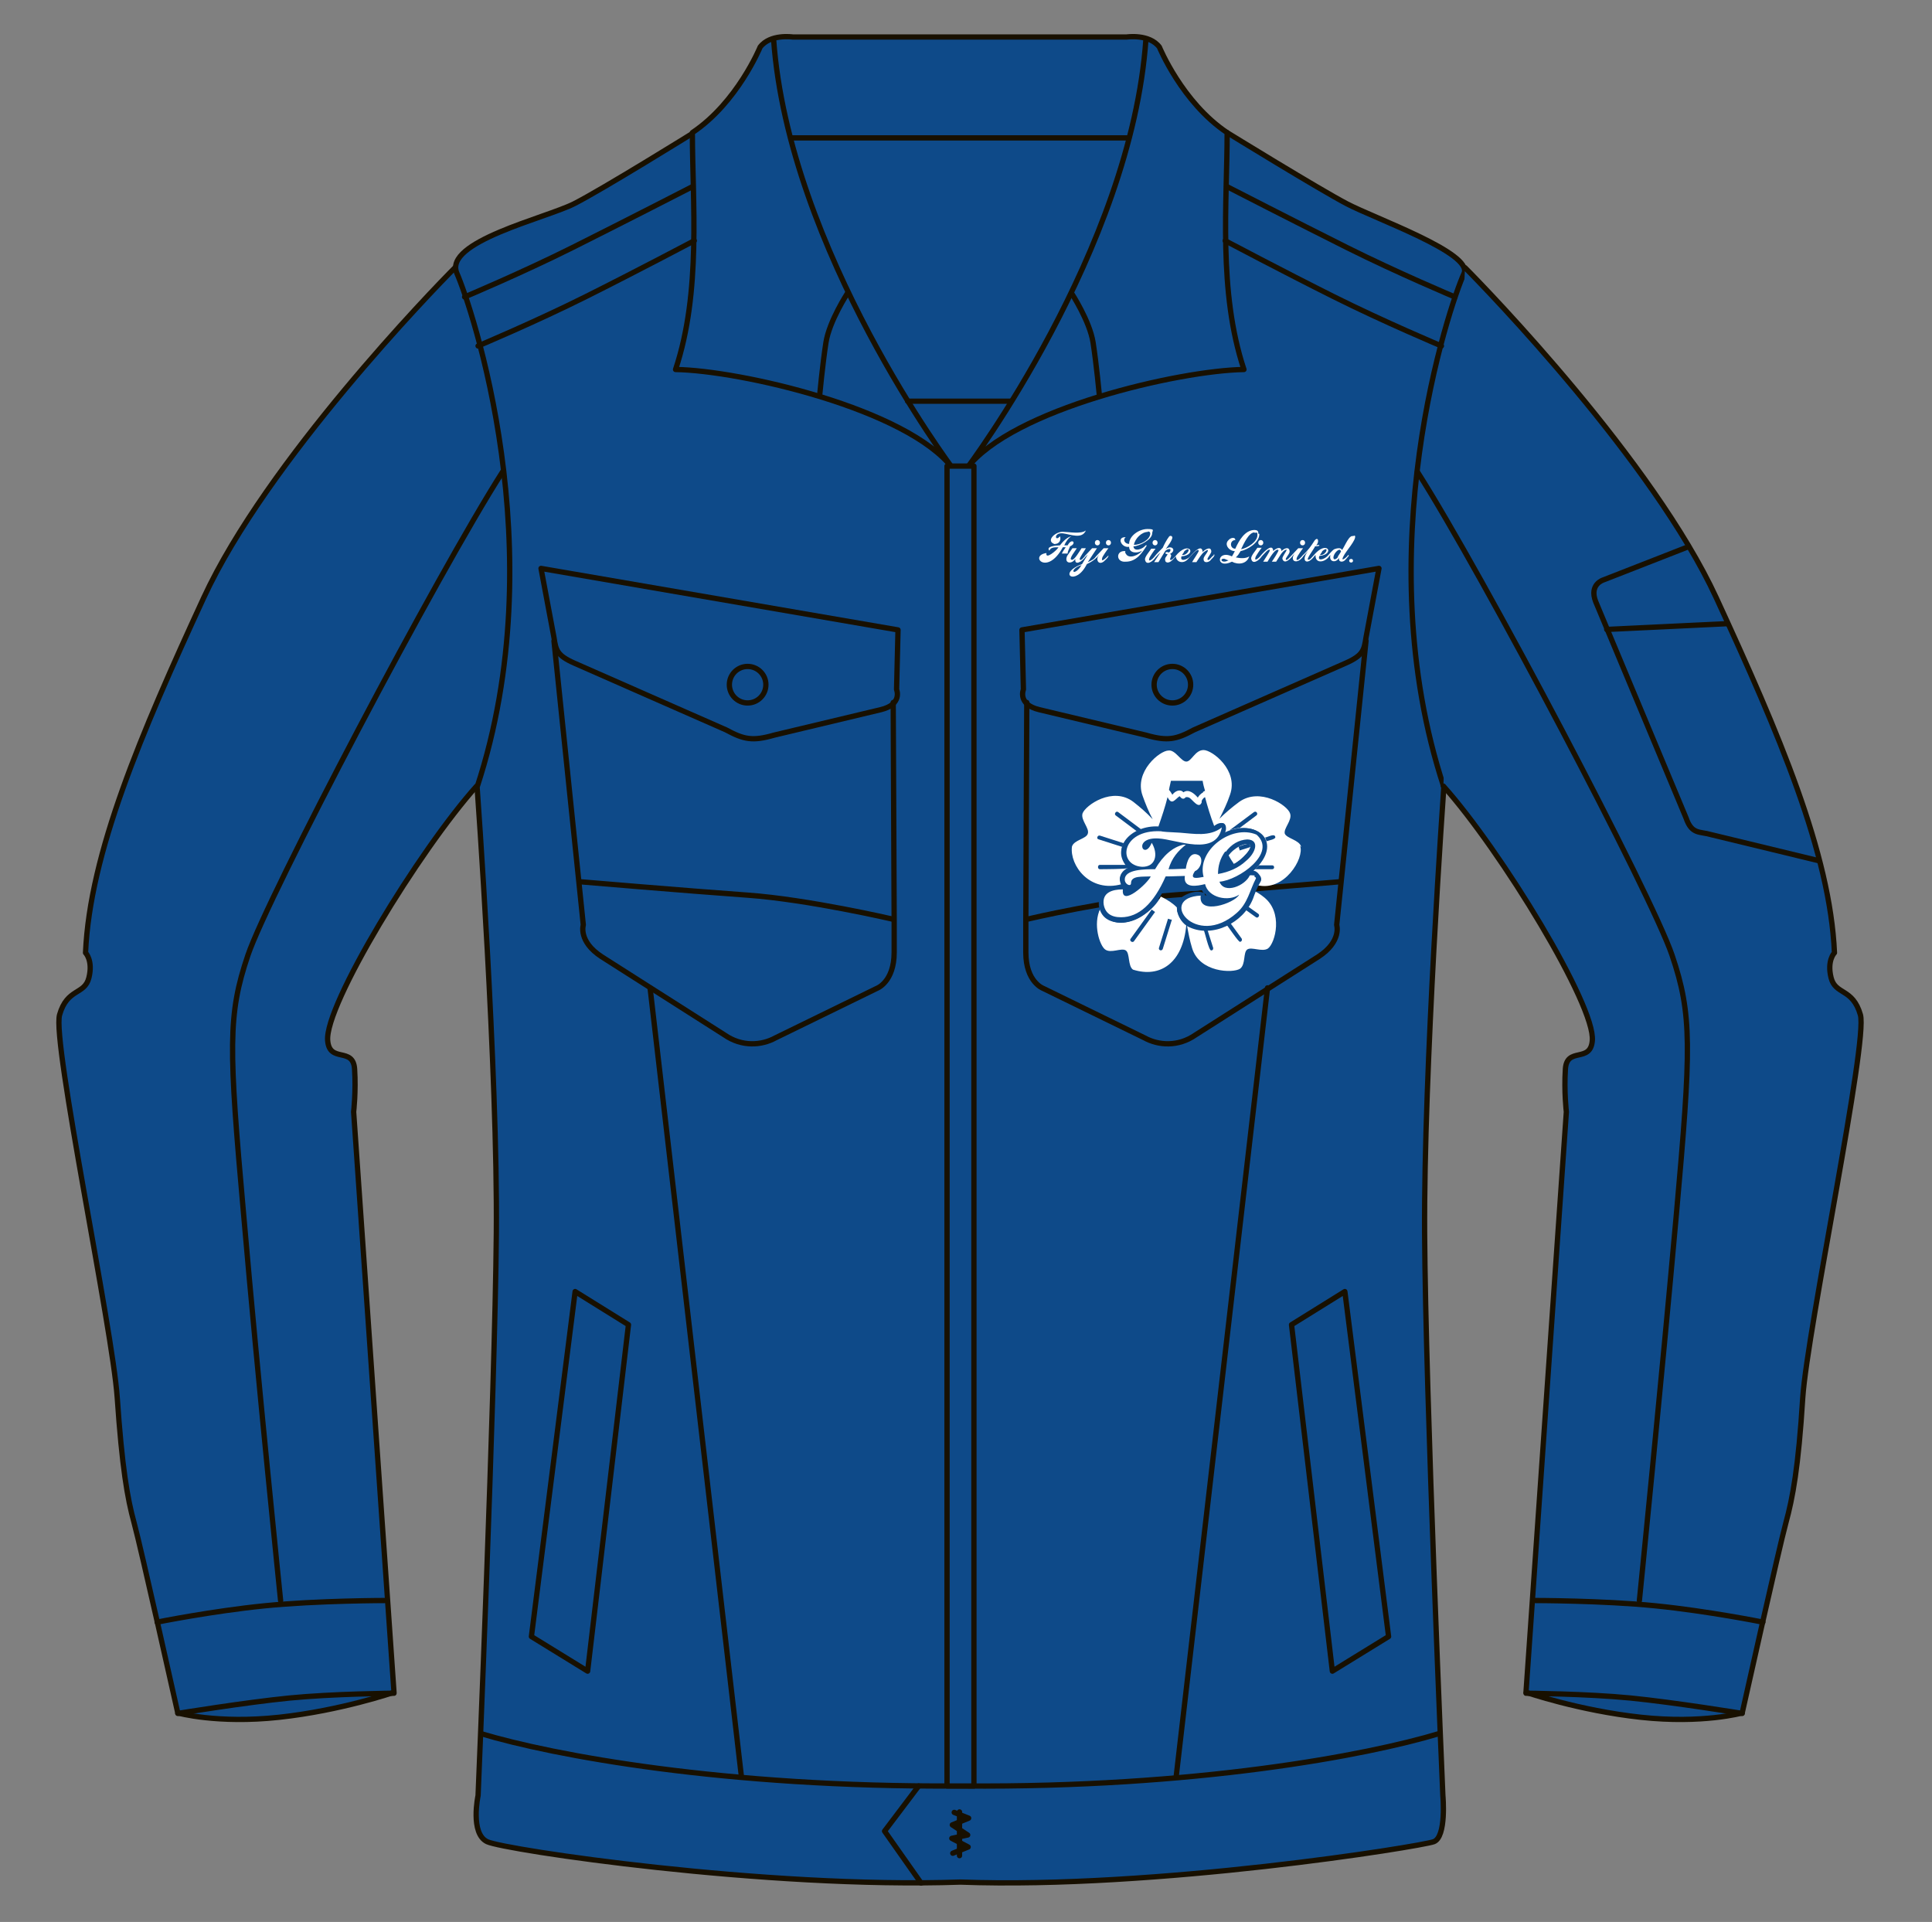 <?xml version="1.0" encoding="UTF-8"?>
<svg id="uniform" xmlns="http://www.w3.org/2000/svg" width="402.1" height="400" version="1.1" viewBox="0 0 402.1 400">
  <rect x="0" y="0" width="402.1" height="400" fill="#808080" stroke="none"/>
  <!-- Generator: Adobe Illustrator 29.2.1, SVG Export Plug-In . SVG Version: 2.1.0 Build 116)  -->
  <rect x="160.9" y="7.5" width="77.6" height="25.2" fill="#0e4a89"/>
  <path d="M93.1,57.8s5.9-8.4,13.6-9.1c0,0,18.5,78.8,2.8,113.3l-12.7,1.6-3.8-105.8h0Z" fill="#0e4a89"/>
  <path d="M306.5,57.8s-5.9-8.4-13.6-9.1c0,0-18.5,78.8-2.8,113.3l12.7,1.6,3.8-105.8h-.1Z" fill="#0e4a89"/>
  <path d="M94.7,55.7c-4.5,4.5-39.2,40.3-52.3,68.7-13.1,28.4-23.7,53.2-24.6,73.9,0,0,1.6,1.6.7,5.2s-4.5,2.1-6.1,7.7,11,65.2,12,79.7,2.1,20.9,3.5,26,9.1,39.6,9.1,39.6c0,0,8.2,2.3,21.1.9,12.9-1.4,23.9-5.2,23.9-5.2l-8.4-120.8s.5-4.2.2-8.9-5.2-1.2-5.6-5.9c-.7-7.3,19-39.6,31-53" fill="#0e4a89" stroke="#181000" stroke-linecap="round" stroke-linejoin="round" stroke-width="1.1"/>
  <path d="M255.4,27.6s19,11.7,24.9,14.8,26.3,10.3,24.4,14.5c-3,6.6-20.4,57.7-4.2,106.9,0,0-4.2,59.1-4,92.9.2,33.8,3.8,117,3.8,117,0,0,.8,8.6-1.9,9.6s-57.9,9.9-98.5,8.4c-40.6,1.4-94.9-6.7-98.5-8.4s-1.9-9.6-1.9-9.6c0,0,3.5-83.3,3.8-117s-4-92.9-4-92.9c16.2-49.3-1.3-100.3-4.2-106.9s18.5-11.5,24.4-14.5,24.9-14.8,24.9-14.8" fill="#0e4a89" stroke="#181000" stroke-linecap="round" stroke-linejoin="round" stroke-width="1.1"/>
  <path d="M304.9,55.7c4.5,4.5,39.2,40.3,52.3,68.7,13.1,28.4,23.7,53.2,24.6,73.9,0,0-1.6,1.6-.7,5.2s4.5,2.1,6.1,7.7-11,65.2-12,79.7c-.9,14.5-2.1,20.9-3.5,26s-9.1,39.6-9.1,39.6c0,0-8.2,2.3-21.1.9s-23.9-5.2-23.9-5.2l8.4-120.8s-.5-4.2-.2-8.9,5.2-1.2,5.6-5.9c.7-7.3-19-39.6-31-53" fill="#0e4a89" stroke="#181000" stroke-linecap="round" stroke-linejoin="round" stroke-width="1.1"/>
  <path d="M238.5,8.1c-3,43.9-37.3,89.4-37.3,89.4,9.4-12.4,44.3-20.4,57.7-20.6-5.4-16.2-3.5-34.9-3.5-49.3-9.4-6.3-14.1-17.8-14.1-17.8-2.1-2.8-6.8-2.1-6.8-2.1h-69.5s-4.7-.7-6.8,2.1c0,0-4.7,11.5-14.1,17.8,0,14.3,1.9,33.1-3.5,49.3,13.4.2,48.3,8.2,57.7,20.6,0,0-34.2-45.5-37.3-89.4" fill="#0e4a89" stroke="#181000" stroke-linecap="round" stroke-linejoin="round" stroke-width="1.1"/>
  <path d="M37,356.6s14.1-2.3,23.2-3.2c9.1-.9,21.8-1,21.8-1" fill="none" stroke="#181000" stroke-linecap="round" stroke-linejoin="round" stroke-width="1.1"/>
  <path d="M32.7,337.6s11.4-2.3,22.4-3.4,25.3-1.1,25.3-1.1" fill="none" stroke="#181000" stroke-linecap="round" stroke-linejoin="round" stroke-width="1.1"/>
  <path d="M104.6,98.2c-13.6,21.3-48.8,88.2-53,100.6s-4,19.2-.9,53.9c3,34.7,7.7,80.4,7.7,80.4" fill="none" stroke="#181000" stroke-linecap="round" stroke-linejoin="round" stroke-width="1.1"/>
  <path d="M112.6,118.3l74.3,12.8-.3,12.4s1.3,3.1-3.3,4.2l-22.2,5.3c-4.5,1.3-6.3.9-10-1.1l-31.6-13.9c-3.6-1.6-3.8-2.7-4.2-5.3,0,0-2.7-14.4-2.7-14.4Z" fill="none" stroke="#181000" stroke-linecap="round" stroke-linejoin="round" stroke-width="1.1"/>
  <path d="M115.3,133.4l6.1,59.1s-1.1,3.4,3.8,6.6l25.6,16.3c3.6,2.5,7.7,2.2,10.6.6l21.1-10.3s3.6-1.3,3.6-7.5v-6.3l-.2-45.7" fill="none" stroke="#181000" stroke-linecap="round" stroke-linejoin="round" stroke-width="1.1"/>
  <path d="M120.6,183.5s22.4,1.9,35,2.8,30.2,5,30.2,5" fill="none" stroke="#181000" stroke-linecap="round" stroke-linejoin="round" stroke-width="1.1"/>
  <circle cx="155.6" cy="142.5" r="3.8" fill="none" stroke="#181000" stroke-linecap="round" stroke-linejoin="round" stroke-width="1.1"/>
  <path d="M362.6,356.6s-14.1-2.3-23.2-3.2c-9.1-.9-21.8-1-21.8-1" fill="none" stroke="#181000" stroke-linecap="round" stroke-linejoin="round" stroke-width="1.1"/>
  <path d="M366.9,337.6s-11.4-2.3-22.4-3.4c-10.9-1.1-25.3-1.1-25.3-1.1" fill="none" stroke="#181000" stroke-linecap="round" stroke-linejoin="round" stroke-width="1.1"/>
  <path d="M295,98.2c13.6,21.3,48.8,88.2,53,100.6s4,19.2.9,53.9c-3.1,34.7-7.7,80.4-7.7,80.4" fill="none" stroke="#181000" stroke-linecap="round" stroke-linejoin="round" stroke-width="1.1"/>
  <path d="M299.5,360.8c-14.9,4.5-50.7,11.3-99,10.9h-1.4c-48.3.3-84.1-6.4-99-10.9" fill="none" stroke="#181000" stroke-linecap="round" stroke-linejoin="round" stroke-width="1.1"/>
  <path d="M287,118.3l-74.3,12.8.3,12.4s-1.3,3.1,3.3,4.2l22.2,5.3c4.5,1.3,6.3.9,10-1.1l31.6-13.9c3.6-1.6,3.8-2.7,4.2-5.3l2.7-14.4h0Z" fill="none" stroke="#181000" stroke-linecap="round" stroke-linejoin="round" stroke-width="1.1"/>
  <path d="M284.3,133.4l-6.1,59.1s1.1,3.4-3.8,6.6l-25.6,16.3c-3.6,2.5-7.7,2.2-10.6.6l-21.1-10.3s-3.6-1.3-3.6-7.5v-6.3l.2-45.7" fill="none" stroke="#181000" stroke-linecap="round" stroke-linejoin="round" stroke-width="1.1"/>
  <path d="M279,183.5s-22.4,1.9-35,2.8c-12.7.9-30.2,5-30.2,5" fill="none" stroke="#181000" stroke-linecap="round" stroke-linejoin="round" stroke-width="1.1"/>
  <circle cx="244" cy="142.5" r="3.8" fill="none" stroke="#181000" stroke-linecap="round" stroke-linejoin="round" stroke-width="1.1"/>
  <polygon points="279.9 268.8 289 340.6 277.3 347.8 268.8 275.7 279.9 268.8" fill="none" stroke="#181000" stroke-linecap="round" stroke-linejoin="round" stroke-width="1.1"/>
  <rect x="197.1" y="97" width="5.6" height="274.7" fill="#0e4a89" stroke="#181000" stroke-linecap="round" stroke-linejoin="round" stroke-width="1.1"/>
  <polyline points="191.2 371.7 184.1 381.1 191.7 391.9" fill="none" stroke="#181000" stroke-linecap="round" stroke-linejoin="round" stroke-width="1.1"/>
  <line x1="199.7" y1="377.1" x2="199.7" y2="386.2" fill="none" stroke="#181000" stroke-linecap="round" stroke-linejoin="round" stroke-width="1.1"/>
  <polyline points="198.6 377.2 201.6 378.4 198.2 379.8 201.4 381.9 198.1 382.6 201.5 384.4 198.3 385.7" fill="none" stroke="#181000" stroke-linecap="round" stroke-linejoin="round" stroke-width="1.1"/>
  <polygon points="119.7 268.8 110.6 340.6 122.3 347.8 130.8 275.7 119.7 268.8" fill="none" stroke="#181000" stroke-linecap="round" stroke-linejoin="round" stroke-width="1.1"/>
  <line x1="164.7" y1="28.7" x2="234.9" y2="28.7" fill="none" stroke="#181000" stroke-linecap="round" stroke-linejoin="round" stroke-width="1.1"/>
  <line x1="188.9" y1="83.5" x2="210.4" y2="83.5" fill="none" stroke="#181000" stroke-linecap="round" stroke-linejoin="round" stroke-width="1.1"/>
  <path d="M351.1,113.9l-17.4,6.8s-3,.9-1.6,4.5l18.8,45c1.2,3.5,2.8,2.8,5.2,3.5l22.3,5.4" fill="none" stroke="#181000" stroke-linecap="round" stroke-linejoin="round" stroke-width="1.1"/>
  <line x1="334.4" y1="131" x2="359.5" y2="129.8" fill="none" stroke="#181000" stroke-linecap="round" stroke-linejoin="round" stroke-width="1.1"/>
  <path d="M176.4,61s-3.8,5.8-4.5,10.3-1.3,10.9-1.3,10.9" fill="none" stroke="#181000" stroke-linecap="round" stroke-linejoin="round" stroke-width="1.1"/>
  <path d="M223,61s3.8,5.8,4.5,10.3,1.3,10.9,1.3,10.9" fill="none" stroke="#181000" stroke-linecap="round" stroke-linejoin="round" stroke-width="1.1"/>
  <g>
    <g>
      <path d="M259.6,175.6c-1.6,0-3,.9-3.9,2.4.3.6.7,1.2,1.1,1.8,1.1-.4,5-4,2.9-4.2h-.1Z" fill="#fff"/>
      <path d="M245,189.6v-.7c-.8-.8-1.9-1.6-3.4-2.3-2.5,4.7-10.2,8.2-12.6,2.5-1.6,3.3-.1,7.7,1,8.5,1.2.9,3.4-.4,4.3.2h0c.9.6.4,3.2,1.5,4,5.7,1.8,10.4-1.4,11.1-9.3-1-.7-1.6-1.7-1.9-2.9h0Z" fill="#fff"/>
      <path d="M262.9,186.6c-.5-.4-1.1-.8-1.7-1.1-1.5,5.7-8.8,10.2-14.2,6.9.3,1.6.6,3.3,1.1,4.9,1.5,5.1,8.5,5.3,10,4.3,1.2-.9.6-3.4,1.5-4h0c.9-.6,3.1.6,4.3-.2,1.5-1.1,3.3-7.6-1-10.8h0Z" fill="#fff"/>
      <path d="M270.8,176.2c-.4-1.4-3-1.7-3.4-2.7h0c-.3-1.1,1.6-2.8,1.1-4.2-.5-1.7-6.3-5.5-10.6-2.4-1.5,1.1-2.9,2.3-4.1,3.5.8-1.6,1.6-3.2,2.2-5,1.8-5.1-3.7-9.3-5.5-9.3s-2.5,2.4-3.6,2.4-2.3-2.5-3.7-2.3c-1.8,0-7.2,4.4-5.4,9.4.6,1.7,1.3,3.4,2.1,4.9-1.2-1.3-2.6-2.5-4-3.6-4.3-3.3-10,.7-10.6,2.4-.4,1.4,1.5,3.1,1.1,4.2h0c-.3,1.1-2.9,1.3-3.3,2.7-.5,3.9,3.7,9.7,10.4,7.8-.6-1.3-.5-2.6,1.5-3.5-4.2-4.1.6-8.8,6.1-8.5.7-2,1.4-4.1,1.9-6.1.9,1.8,1.5.5,2.5-.2h0c.4.5.8.8,1.3.2h.4s.2.1.3.1c.7.4,2,2.5,2.6,1h0v-.3c.1-.3.3-.5.5-.7,0,0,.1,0,.2-.1.5,1.9,1.1,3.9,1.9,6,1.5-1.2,3-.6,2.1,1.4,6.6-3.2,12.5,1.9,5.9,7.9h0c1,0,2,1.2,1.3,2.1h0l-.4.9c5.7,1.5,9.9-5.6,9-8.1h.1c0,.1,0,.1,0,.1ZM245.4,165.7h0ZM245.4,165.7h0ZM247.3,165.9h0ZM250.4,164.9c-.5.3-.9.7-1.1,1.1-.7-.8-1.9-1.9-3-1.1-.7-.8-1.8-.2-2.3.5-.2-.3-.4-.7-.7-1,.1-.7.3-1.3.4-1.9h6.6c.1.7.3,1.4.5,2.1-.1,0-.2.1-.4.2h0Z" fill="#fff"/>
    </g>
    <g>
      <path d="M228.9,180.9c.3,0,6.1,0,6.1-.3-.2-.1-.4-.4-.6-.6h-5.5c-.5,0-.5.9,0,.9s0,0,0,0h0Z" fill="#0e4a89"/>
      <path d="M233.6,176.3c0-.2.1-.5.3-.8l-5-1.6c-.2,0-.4,0-.5.3s0,.4.3.5l5,1.6h-.1Z" fill="#0e4a89"/>
      <path d="M235.3,195.4c-.3.4.4.9.7.5l4.4-6.1c-.2-.1-.4-.3-.7-.5l-4.4,6.1h0Z" fill="#0e4a89"/>
      <path d="M232.2,169.7l4.4,3.3c.3-.1.6-.2.9-.4l-4.8-3.6c-.4-.3-.9.4-.5.7h0Z" fill="#0e4a89"/>
      <path d="M258,177l2.2-.7c.3-1.4-1.9-.2-2.4-.1,0,.3.2.5.2.8h0Z" fill="#0e4a89"/>
      <path d="M257.9,172.4l3.6-2.7c.4-.3,0-1-.5-.7l-5.1,3.8c.6-.2,1.3-.4,2-.5h0Z" fill="#0e4a89"/>
      <path d="M251.4,193.5h-.9c.2.2,1.1,4.5,1.6,4.3.3,0,.4-.2.4-.5l-1.2-3.8h0Z" fill="#0e4a89"/>
      <path d="M265.4,174.1c-.2-.7-1.7.2-2.1.2.1.2.2.5.3.8.3-.2,2.1-.4,1.8-1h0Z" fill="#0e4a89"/>
      <path d="M241.2,197.3c-.1.5.6.7.8.2l1.9-6.1c-.3,0-.5-.1-.8-.2l-1.9,6.1h0Z" fill="#0e4a89"/>
      <path d="M264.9,180.1h-2.9c-.2.2-.5.5-.8.8h3.6c.5,0,.5-.8,0-.8h0Z" fill="#0e4a89"/>
      <path d="M261.9,190.2l-2.1-1.5c-.1.2-.3.4-.5.7l2.1,1.5c.4.3.9-.4.5-.7h0Z" fill="#0e4a89"/>
      <path d="M256,192.1c-.2.1-.5.3-.7.4.1,0,2.6,3.8,2.8,3.5.3,0,.5-.4.3-.7l-2.4-3.3h0Z" fill="#0e4a89"/>
    </g>
    <g>
      <path d="M261.4,181.4c-.2,0-.4-.1-.6-.1h0c6.7-6,.7-11.2-5.9-7.9.6-1,.2-2.7-1.2-1.9-1.4,1-2.6,1.3-4,1.3s-8-.5-8.2-.5c-5.6-.4-10.9,4.1-6.6,8.5-2.1.9-2.1,2.2-1.5,3.5-2.8.1-4.9.9-4.7,4.2.5,3.1,3.1,3.5,4.5,3.5,4,0,7.3-2.8,9.9-8.5.8,0,1.7,0,2.4-.1.3,2.1,2.6,2.3,4.6,1.8.1.2.2.4.4.6-1.8-.7-4.4.5-5,1.4-1.4,1.6,0,5,2.1,5.8,4.8,2.2,11.2-.9,13.2-6,.3-.9,1-2.6,1.5-3.4h0c.5-.7,0-1.6-.8-1.9v-.2h-.1ZM241.4,177.7c0-.8-.2-1.4-.6-2.2.7,0,.8,0,2.7.4-.7.5-1.4,1.1-2.1,1.8h0ZM250.3,177.4c-2-1.9-4.1.4-4.3,2.4h-1.4c.6-1.5,1.6-2.4,2.7-3.3,1.1.1,2.5.2,3.5,0-.2.3-.4.5-.5.8h0ZM252.2,187.5c-1.9,0-1.2-.4-1.5-1.6.6.7,1.5,1.3,2.4,1.6h-.9ZM258.7,178.5c-1.1,1-2.5,1.8-4.1,2.2.4-5,9.1-7.3,4.1-2.2h0Z" fill="#0e4a89"/>
      <g>
        <path d="M237.6,180.4c3,.1,3.5-2.7,2.1-5-1.6,3.9-4.1-1.2,1.4-.9,3.8.2,12,3.9,13.2-2.3-2.5,2-5.9,1.3-8.7,1.1-2.3-.1-3.7-.2-4-.3-8.3-.4-9.1,7.1-3.9,7.4h-.1Z" fill="#fff"/>
        <path d="M261,182.2c-.3,0-.6-.1-.9,0-.9,2.1-5.3,4-6.3,1.3,4-.3,12.1-6,7.7-9.8-5.2-2.2-12.5,3.3-11,8.8-1.2.2-3.1.7-1.8-1.2,1.3-.5,1.9-2.9.6-3.4-1.6-.7-2.3,1.4-2.5,2.9-.8,0-1.9.1-3.6.1.7-2.4,2-3.8,3.6-5.1h-.5c-2.2.5-4.2,2.2-5.9,5.1-2.1,0-6.4,0-6.3,2.2,0,.5.4,1,.9,1.1.3,0,.4-.1.4-.5.1-1.5,2.4-1.2,4.1-1.3-.6,1.4-6.2,6.5-5.8,2.7-2.3,0-4.3.7-4,3.1.3,1.8,1.5,2.7,3.6,2.7,3.7,0,6.8-2.8,9.3-8.5,1.5,0,3-.1,4-.1-.4,2.7,2.6,2.1,4.2,1.7.7,2.9,4.9,3.7,7.1,2.2-.9,1.8-8.6,4.4-8,.2-9.1.4-1.1,11.2,7.5,3.6,2.3-2,2.7-4.7,4-7.2,0-.2-.2-.3-.4-.4h.1v-.2ZM255.1,177.3c1.2-1.6,2.7-2.5,4.5-2.6,2.7.1,1.7,2.9-.3,4.5-1.5,1.4-3.5,2.3-5.8,2.7,0-1.6.4-3.2,1.5-4.7h0Z" fill="#fff"/>
      </g>
    </g>
  </g>
  <g>
    <path d="M262.1,111.2c0,1.7-2.4,3.2-3.9,3.5-.3.5-.6,1-1,1.3.9.2,2,.3,2.8-.2-.5,1.6-2.3,1.8-3.6,1.1-3.5,1.7-3.2-2.6,0-1.1.2-.3.5-.9.6-1.1-1.2,0-2.3-1.4-1.3-2.3.4-.5,1.4-.7,1.4,0-1.2,0-1.2,1.8,0,1.8.8-1.8,2-3.8,3.9-3.9.8,0,.9.3.9.8h.2ZM254.6,116.3c-.4,0-.5.3-.2.5.4.2,1,0,1.3-.2-.4,0-.8-.4-1.1-.3h0ZM261.1,110.8c-1.2,0-2.2,2.3-2.8,3.5,1.3-.2,3.5-1.6,3.4-3,0-.7-.2-.4-.6-.4h0Z" fill="#fff"/>
    <path d="M281.7,111.6c-.9-.4-1.7,1.9-2.4,2.9-.1-.6-1.1-.4-1.6-.2-.5.3-1,1-1.4,1.4h0c-.6.7-2.2,1.2-1.7,0,3.4-.3,1.6-3.6-1.3,0h0c-.5.5-.5.7-1,.8-.6,0,1.3-2.4,1.4-2.8.2,0,.9,0,.9-.2s-.6,0-.7,0c.7-.5.5-2-.3-1-.7,1.1-1.3,2-2.5,3.1h0c-.6.8-1.5,1.4-1.2.5,0-.2,1.1-1.8,1.3-2h-1l-1.4,1.5h0c-.3.3-1.1,1.3-1.2.8,0-.4.9-1.2.8-1.7-.1-1-1.1-.6-1.7,0,0-1.1-1.2-.6-1.7,0-.1-1.7-1.8,0-2.5.8h0c-.6.8-1.5,1.4-1.2.5,0-.2,1.1-1.8,1.3-2h-.9c-.3.5-1.3,1.6-1.3,2.2.2,1.5,1.7.4,2.2-.4h0c.4-.4,1.5-1.8,1.7-1.3,0,.3-1.1,1.9-1.4,2.4h.9c.3-.5,1.7-3,2.3-2.4,0,.3-1.1,2-1.4,2.4h.9c.5-.7,1.3-2.4,2.1-2.5q.1,0,.1,0c0,.3-1,1.5-.9,1.9.4,1.3,1.7,0,2.2-.7h0l.4-.5c-1.3,1.8.6,2.5,1.8.6h0l1-1.1c-1.7,2.1-.3,3.3,1.3,1.1h0l.2-.2c-.1,2,2.1,1.5,2.9.2h0l.2-.2c-.4,1.4,1.1,1.8,1.8.6-.2,1,.9,1,1.4.3l.6-.7h0c0,0,0-.3-.1-.2-.3.5-1.7,1.6-1,.3.5-1.1,2.8-3.5,2.4-4.3h-.3ZM275.2,114.7c1.6-1.3.8,1-.5.8.2-.3.4-.5.5-.8h0ZM278.5,115.9c-.7.9-1.3.5-.8-.5.3-.6,1.2-1.5,1.4-.6l-.7,1.1h.1Z" fill="#fff"/>
    <g>
      <path d="M221.2,115.2h1c0-.5.4-1.1.5-1.5,1.5-.6.4-1.9-.5-.2h-.7c.3-.7.9-1.6,1.5-1.9h0c-.9.2-1.8,1.1-2.4,1.9-.8,0-3,.2-2.2,1.1.3-.7,1-.7,1.9-.7-.3.6-2.8,2.7-2.5,1.2-3.7.5.1,4.9,3.4-1.2h.6c-.2.3-.7,1-.8,1.3h.2Z" fill="#fff"/>
      <path d="M219.6,113.2c.9,0,1.3-.9,1-1.6-1,1.3-1.4-.8.6-.6,1.6.2,4,1.3,4.8-.6-1,.8-3.6.3-4.5.3-1.7-.3-4.2,2-1.8,2.6h-.1Z" fill="#fff"/>
      <path d="M230.7,115.6c-.6.6-1.6,1.6-1.3.5,0-.2,1.1-1.8,1.3-2h-1l-1.5,1.6c-.5.7-.9.9-1.8,1.3l1.9-2.9h-1c-.3.3-1.1,1.2-1.4,1.5h0c-.3.4-1,1.3-1.2.8,0-.4,1.1-1.9,1.3-2.3h-.9c-.4.6-1.5,2.5-2,2.4-.9,0,.9-2.1,1-2.4h-.9c-.2.3-.9,1.3-1.1,1.6-.7,1.6,1,1.8,1.7.6-.2,1.6,1.5.5,2.1-.4h0l.5-.5-1.2,2c-5.3,2-1.3,4.7,1,0,.9-.4,1.6-.9,2.2-1.5h0c.1-.2.3-.4.4-.5-1,1.2,0,2.5,1.2,1.2,0,0,1-.9.6-1h0c0,0,0,0,0,0ZM224.7,118.2c-1.5,1.8-2.1.2.4-.6l-.4.6h0Z" fill="#fff"/>
    </g>
    <path d="M234.3,115.2c.6,1.3,2.8.3,3.4-.6-.9.6-2.7.6-2.7-.8-1.6.3-2.7-2.1-.7-2h0c-.7.5-.2,1.4.7,1.4,0-1.7,2.1-3.1,3.8-3.1s1,.3,1,.9c0,1.3-2.7,2.7-3.9,2.7.1,1.3,2.1.5,2.5-.2.1,0,.3,0,.3,0-1,1.6-2.2,3.4-4.4,3.4-2.1.2-2.1-2.4-.1-2.2v.4h0ZM238.9,110.7c-1.3,0-2.7,1.4-2.9,2.7,1.3,0,3.3-1,3.4-2.3,0-.4-.2-.5-.6-.5h.1Z" fill="#fff"/>
    <path d="M252.6,115.6c-.3,0-1.1,1.4-1.3.8,0-.4.9-1.3.8-1.7-.1-1.1-1.4-.3-1.8.2-.1-1.6-1.5-.4-2.6.9h0c-.6.7-2.2,1.2-1.8,0,3.4-.3,1.6-3.6-1.3,0h0c-.2.2-.9,1.1-1.1.6.1-.4.5-.9,0-1.1,1.5-.8.3-2-.9-1,.4-.6,1.3-1.7,1.4-2.4,0-.4-.5-.5-.7-.2-.4.5-1,1.6-1.3,2.3-.4.4-1.3,1.3-1.6,1.7h0c-.6.8-1.5,1.4-1.2.5,0-.2,1.1-1.8,1.3-2h-.9c-.3.5-1.3,1.6-1.3,2.2.2,1.5,1.7.4,2.2-.4h0c.3-.3.7-.8,1-1l-1.3,2h.9l1.4-2.3c.2-.3,1.2-.7,1.1-.2,0,.3-.2.4-.4.5-.6-.4-1,.4-.2.3,0,.2-.3.5-.4.7-.2.3-.1.7,0,.9.7.6,1.6-.5,2.1-1.1h0v-.2c0,1.3,1.3,1.8,2.3,1,.4-.3,2.2-2.7,2.5-2,0,.3-1.2,2-1.4,2.4h.9c.4-.6,1.1-1.8,1.7-2.2.3-.2.7-.5.7-.2-.1.5-1,1.3-.9,1.8,0,.9,1.2.7,1.6,0,0,0,.9-.8.6-1h-.1ZM246.5,114.7c1.6-1.3.8,1-.5.8.2-.3.4-.5.5-.8h0Z" fill="#fff"/>
    <path d="M228.4,112.4c.7,0,.7,1.1,0,1.1s-.7-1.1,0-1.1Z" fill="#fff"/>
    <path d="M230.7,112.4c.7,0,.7,1.1,0,1.1s-.7-1.1,0-1.1Z" fill="#fff"/>
    <path d="M240.4,112.4c.7,0,.7,1.1,0,1.1s-.7-1.1,0-1.1Z" fill="#fff"/>
    <path d="M262.4,112.4c.7,0,.7,1.1,0,1.1s-.7-1.1,0-1.1Z" fill="#fff"/>
    <path d="M271.1,112.4c.7,0,.7,1.1,0,1.1s-.7-1.1,0-1.1Z" fill="#fff"/>
    <path d="M281.6,116.7c0,.5-.8.5-.8,0s.8-.5.8,0Z" fill="#fff"/>
  </g>
  <line x1="135.3" y1="205.6" x2="154.3" y2="369.7" fill="none" stroke="#181000" stroke-linecap="round" stroke-linejoin="round" stroke-width="1.1"/>
  <line x1="263.8" y1="205.6" x2="244.8" y2="369.7" fill="none" stroke="#181000" stroke-linecap="round" stroke-linejoin="round" stroke-width="1.1"/>
  <path d="M96.7,61.8s11.9-5,22.5-10.3c10.6-5.3,25-12.7,25-12.7" fill="none" stroke="#181000" stroke-linecap="round" stroke-linejoin="round" stroke-width="1.1"/>
  <path d="M99.5,72s11.9-5,22.5-10.3c10.6-5.3,22.5-11.6,22.5-11.6" fill="none" stroke="#181000" stroke-linecap="round" stroke-linejoin="round" stroke-width="1.1"/>
  <path d="M302.8,61.8s-11.9-5-22.5-10.3-25-12.7-25-12.7" fill="none" stroke="#181000" stroke-linecap="round" stroke-linejoin="round" stroke-width="1.1"/>
  <path d="M300,72s-11.9-5-22.5-10.3-22.5-11.6-22.5-11.6" fill="none" stroke="#181000" stroke-linecap="round" stroke-linejoin="round" stroke-width="1.1"/>
</svg>